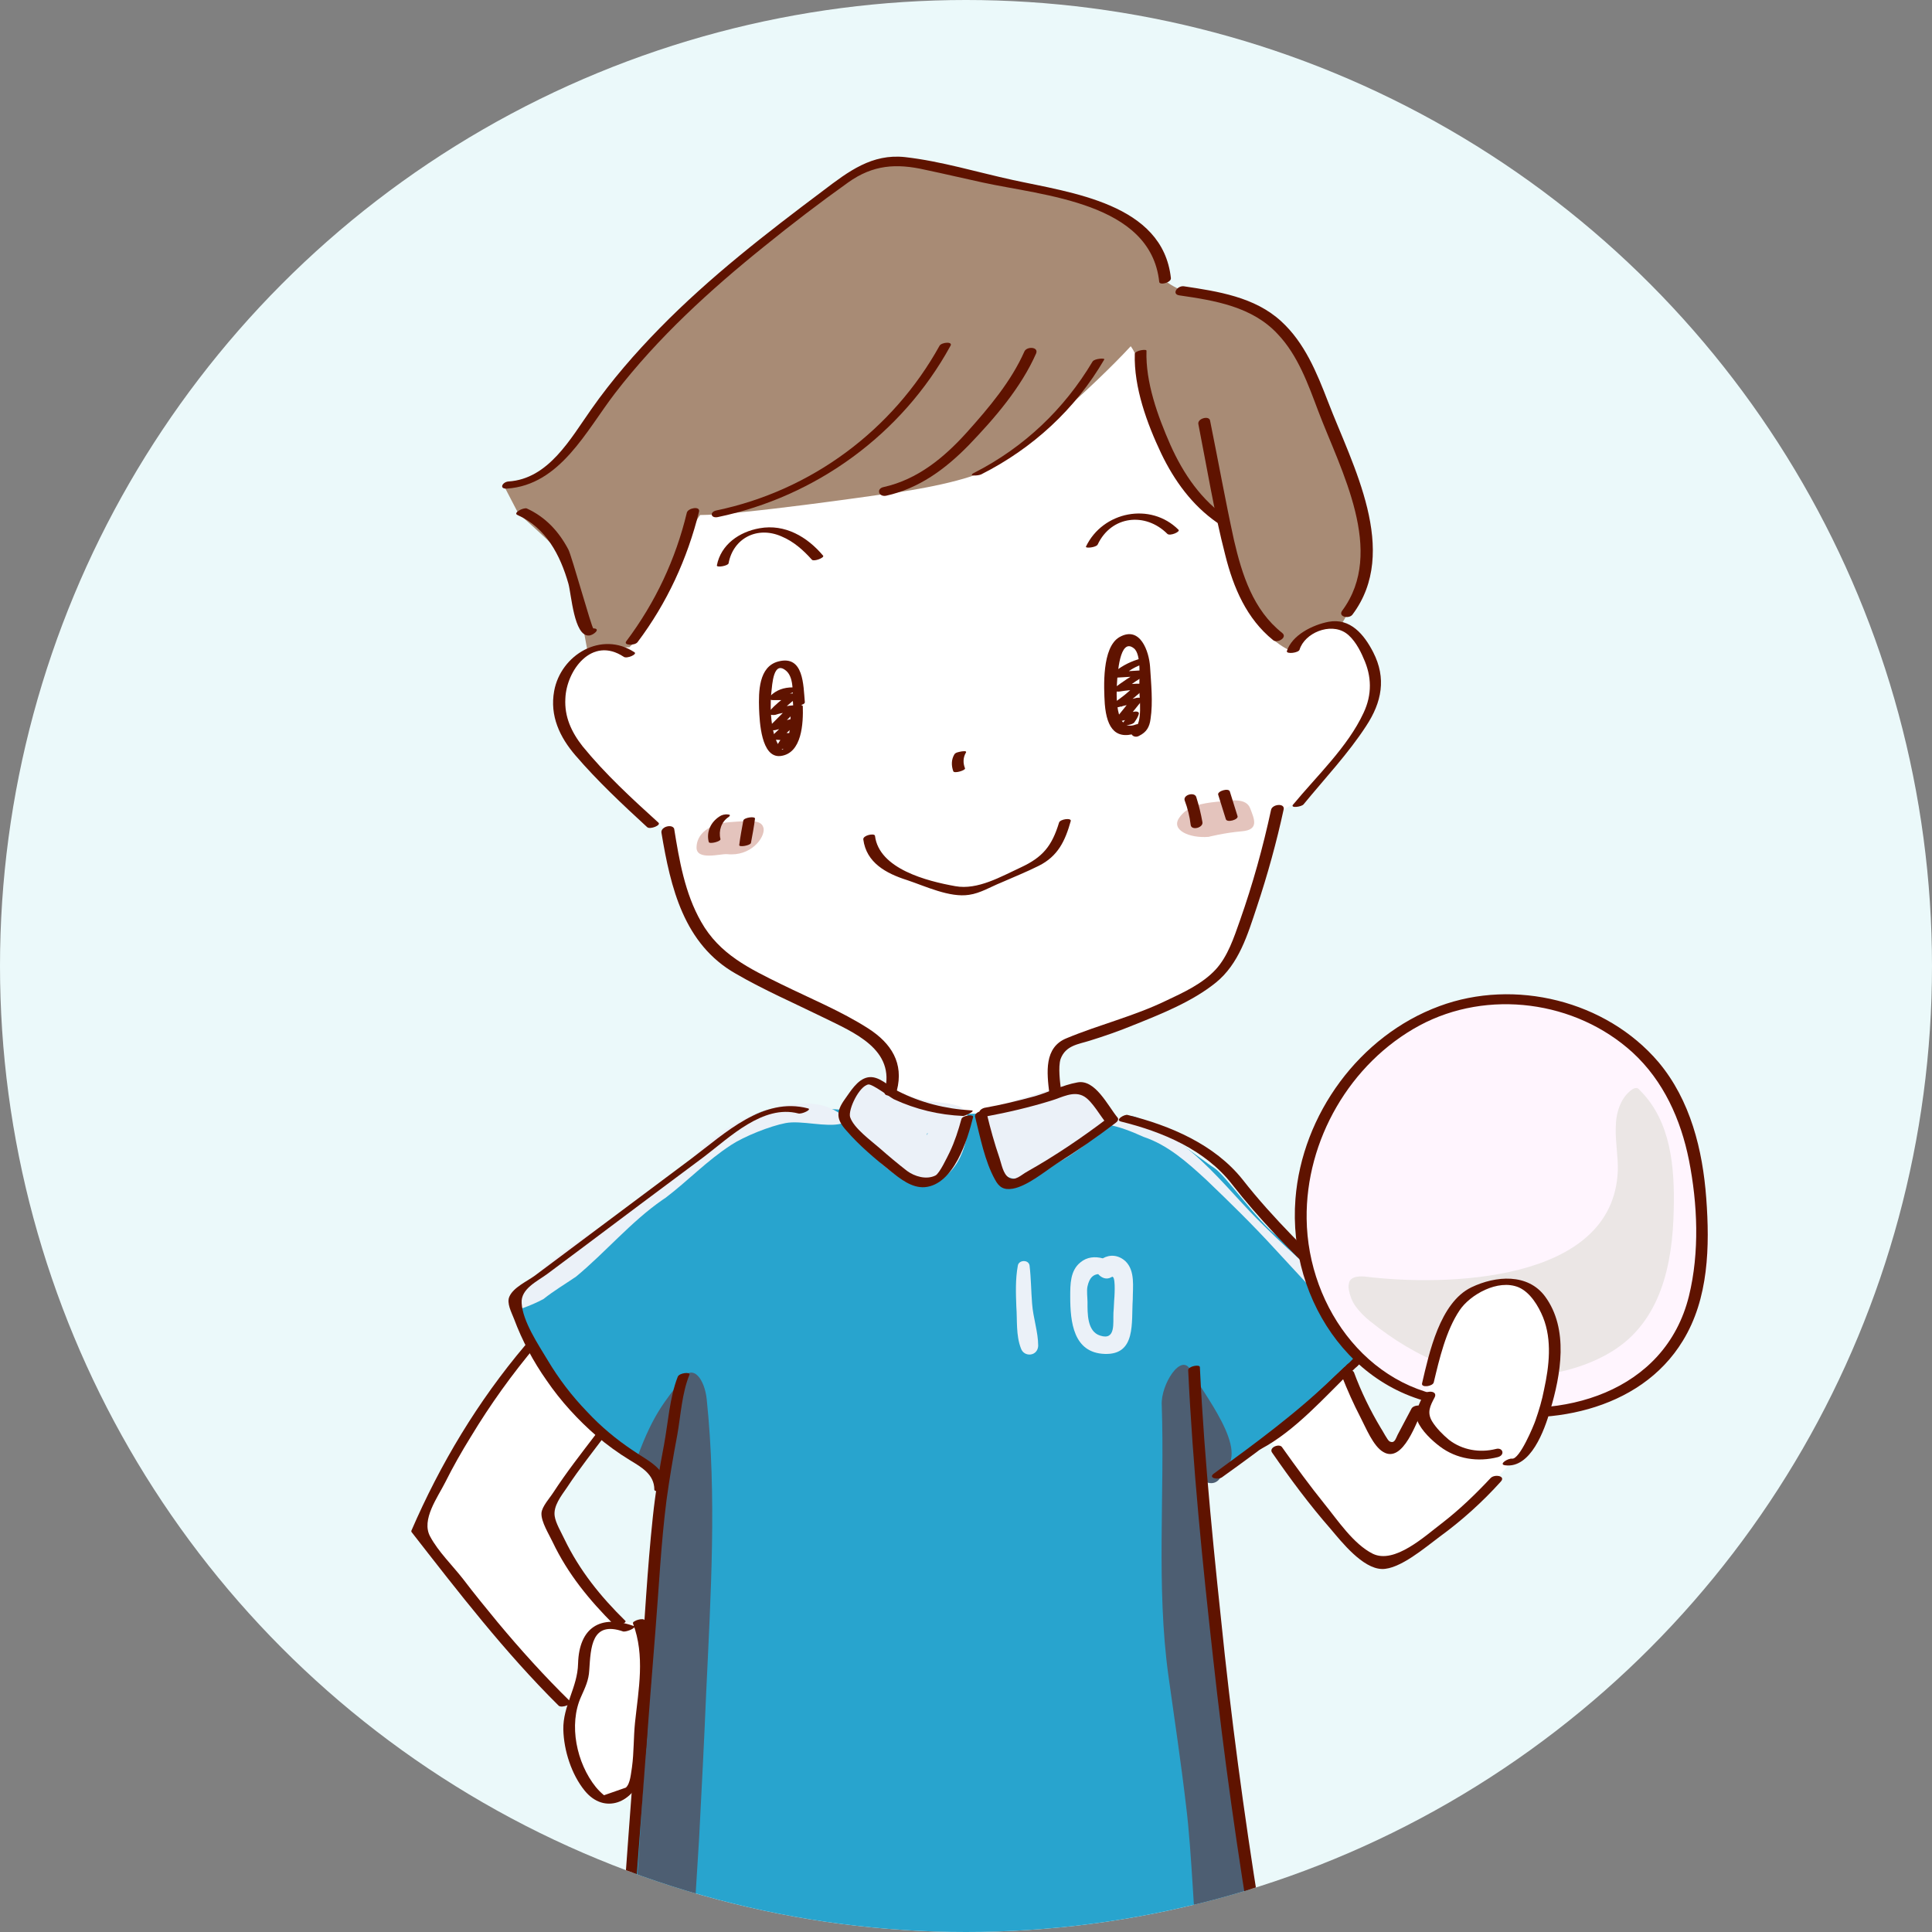 <?xml version="1.0" encoding="utf-8"?>
<!-- Generator: Adobe Illustrator 23.0.2, SVG Export Plug-In . SVG Version: 6.00 Build 0)  -->
<svg version="1.1" id="イラスト" xmlns="http://www.w3.org/2000/svg" xmlns:xlink="http://www.w3.org/1999/xlink" x="0px"
	 y="0px" viewBox="0 0 380 380" style="enable-background:new 0 0 380 380;" xml:space="preserve">
<rect x="0" y="0" width="380" height="380" fill="#808080" stroke="none"/>
<style type="text/css">
	.st0{fill:#EBF9FA;}
	.st1{clip-path:url(#SVGID_3_);}
	.st2{fill:#FFFFFF;}
	.st3{fill:#A88B75;}
	.st4{fill:#E4C4BD;}
	.st5{fill:#28A4CE;}
	.st6{fill:#4D5E72;}
	.st7{fill:#EBF1F8;}
	.st8{fill:#A09896;}
	.st9{fill:#F2E539;}
	.st10{fill:#5F1300;}
	.st11{fill:#FFF5FE;}
	.st12{fill:#EBE6E5;}
</style>
<g>
	<circle id="SVGID_1_" class="st0" cx="190" cy="190" r="190"/>
</g>
<g>
	<defs>
		<circle id="SVGID_2_" cx="190" cy="190" r="190"/>
	</defs>
	<clipPath id="SVGID_3_">
		<use xlink:href="#SVGID_2_"  style="overflow:visible;"/>
	</clipPath>
	<g class="st1">
		<path class="st2" d="M239.2,66.9l15.1,31.7l1,27.9c0,0,3.8-2.9,5.1-3.2c1.3-0.3,3.6-0.4,3.6-0.4l5.4,5.2c0,0,1.9,7.4,1.9,8.3
			s-3.5,7-3.5,7l-9.9,12.5l-6.1,3.8c0,0-2.9,9.3-3.2,10.2c-0.3,1-5.8,17-6.4,17.9c-0.6,1-6.7,7.4-6.7,7.4l-22.7,8.3l-5.1,3.5l-0.6,7
			L204,221c0,0-11.5,4.8-13.5,4.5s-15.4-10.8-15.4-10.8l-0.3-8.8c0,0-10.6-5.4-11.5-5.4c-1,0-17.9-9.9-17.9-9.9l-8.3-9
			c0,0-5.4-15.7-5.4-17c0-1.3-16.7-16-16.7-16s-4.8-9.6-5.1-10.9c-0.3-1.3,2.6-6.7,2.6-7.7s6.1-3.2,6.1-3.2s2.2-12.8,2.9-15.4
			c0.6-2.6,8-14.4,15.1-20.2c6.9-5.6,60.8-22.2,73.7-31.6c0.4-0.3,0.7-0.5,1-0.8L239.2,66.9z"/>
		<path class="st2" d="M107.3,261.4c-5.6,6.6-18.6,25-19.5,27.3c-0.9,2.3-5.6,12-5.4,12.7c0.2,0.7,3.1,4.2,3.3,4.7
			c0.2,0.5,22.6,26.8,23.1,27.1s3.8,3,3.8,3s0.2,5.7,0.3,6.8s1.2,6.6,2.1,7.8c0.9,1.2,2.1,3.1,3.6,3.6c1.6,0.5,4.7-0.5,4.7-0.5
			l3.3-4l0.9-26.6l-1.7-3.8l-3.8-0.7l-3-2.6c0,0-10.3-14.4-10.6-15.5c-0.3-1-1-5.4-1-5.4l8.9-10.9l3.5-4.5l-3.8-8.3L107.3,261.4z"/>
		<path class="st2" d="M138.1,481.1c-0.2,1.8,5.8,42,5.8,42s6.8,42.9,7.8,43.8s6.8,1.6,6.8,1.6l11.1-6.4v-6.8l-5-63.3l-1-6.6
			l-1.8-9.4l-15.9-1.4L138.1,481.1z"/>
		<path class="st2" d="M217.7,468.7c-1,1.6-11.3,15.5-11.3,15.5S195.4,506,195.2,507s-2.4,8.8-2.4,8.8s-3.2,0.6-3.2,1.6
			s-0.4,8.2-0.4,8.2s4,6.8,5.4,7.2c1.4,0.4,11.3,3.2,11.3,3.2s5.8-9,6-9.6c0.2-0.6,7.6-18.9,7.6-19.5c0-0.6,1.8-7.6,1.8-7.6
			l13.1-15.5l12.3-15.7c0,0,3.6-4.8,3.6-5.4s-2.6-5.6-2.6-5.6s-5.8-3.2-7.2-3.2s-17.9,7.6-17.9,7.6L217.7,468.7z"/>
		<path class="st3" d="M222.4,68.1c-6.8,7.4-24,23.2-31.4,25.6c-7.4,2.4-17.9,3.6-17.9,3.6s-27.6,4-35.4,4
			c-4.2,5.8-8.9,21.5-13.9,26l-6.4,0.2l-1.8,0.8c0,0-3-17.3-5.4-19.7c-2.4-2.4-8.3-7.7-8.3-7.7l-2.6-5c0,0,6.4-1.4,9.5-4.4
			c3.2-3,16.3-22.1,23.2-28.6c7-6.6,32-27.8,39.5-30.4c7.6-2.6,21.1,2.6,26.2,3.8c5.2,1.2,14.5,2,19.7,4.8s11.1,8.1,11.5,13.9
			c1.6,1.4,4.2,2.4,4.2,2.4s11.9,0.6,18.1,7.2c6.2,6.6,10.5,17.9,12.5,24.6c2,6.8,5.4,17.7,4.8,22.5s-4.8,11.3-4.8,11.3
			s-3-1-5.2,0.4s-4.6,4.6-4.6,4.6s-5-1.8-7.9-8.3c-3-6.6-5.8-18.5-5.8-18.5s-6.4-2.4-9.1-8.5s-6.8-16.5-7-19.3
			C224.2,70.4,222.4,68.1,222.4,68.1z"/>
		<path class="st4" d="M143,168c-1.3-0.1-6,1.3-6-1.3c0-2.6,2.4-4.7,6.6-5c4.2-0.3,6.3-0.5,6.6,1.3C150.4,164.8,147.7,168.5,143,168
			z"/>
		<path class="st4" d="M237.7,164.6c-3.7,0.3-7.4-1.3-5.8-3.7s4.5-2.9,7.4-3.2c2.9-0.3,5.8-0.8,6.6,1.3c0.8,2.1,1.8,4.2-1.6,4.5
			C240.8,163.8,237.7,164.6,237.7,164.6z"/>
		<path class="st5" d="M270,260.9c-1.5-2.7-15-15.1-18.8-17.8c-3.7-2.7-10.1-11.9-12.4-13.4c-2.3-1.4-14.7-11.5-17.3-10.1
			c-0.7,0.4-1.4,0.8-2.2,1.2c-0.5-0.8-1-1.4-1-1.5c-0.1-0.2-3.5-3.3-3.5-3.3l-2.8-2.3l-7.1,2.5l-11.4,2.8l-3.5,0.1
			c0,0-10.2-2.3-10.5-2.3c-0.3,0-7.8-4.3-7.8-4.3s-3,1.4-3.3,1.6c-0.2,0.2-2.5,4.2-2.5,4.2s-2.6-0.2-4.9-0.3c-1-0.5-2-0.8-3.1-0.6
			c-3.7,0.6-8.4-0.2-13.8,4.7c-5.4,4.9-18.7,14.4-21.6,16.9c-2.9,2.5-13.8,10.7-16.3,11.9c-2.5,1.2-5.4,4.1-5.4,4.1
			c1.9,7.3,7.7,18.5,11.9,22.3c4.2,3.9,17.7,13.1,17.7,13.1s0,0,0.1,0c-0.7,8.1-1.8,20.4-1.8,21.4c0,1.3-3.9,53.3-5.2,70.3
			c-0.3,0.7-0.5,1.4-0.5,2.2l-0.2,0c0,0-0.2,5.7,0,6.1c0.1,0.3,2.6,1.3,4.1,1.7c-0.2,9.6,0.1,44.2,0.5,50.9
			c0.5,7.1,2.7,33.7,3.9,35.7c1.2,2,2.5,1.7,4.4,2c2,0.2,15,0.7,20.4,0.7c5.4,0,15.8-1.2,17.7-3c2-1.7,2.5-2.2,2.5-4.4
			c0-2.2,2.2-20.7,3-24.6c0.7-3.6,6.8-33.5,7.9-41.5c4.2,0.9,4.9,5.4,6.6,9c1.2,11.7,2.9,28.1,3.7,31.5c1.2,5.4,3.7,20.9,4.9,21.9
			c1.2,1,1.2,1.5,2.2,1.5s7.6,0.5,12.3-0.5c4.7-1,23.6-3.7,26.8-4.7c3.2-1,14.3-2,14.3-2s-0.7-14-2-21.4c-1.2-7.4-7.4-42.8-8.6-46.5
			c-1.2-3.7-3-11-3-11c1.4-0.4,3.3-0.7,3.3-0.7l-0.5-3.1l-0.4-3.2c0,0-0.6,0.1-1.5,0.4c0-0.1-0.1-0.1-0.1-0.2l1.6-0.2
			c0,0-2.4-14.8-2.7-17.3c-0.3-2.2-6.2-53.2-7.7-70.6c1.6-0.2,2.9-0.6,4-1.6c4.2-3.9,23.9-17.3,26.2-21.2
			C269.2,264.4,271.5,263.6,270,260.9z"/>
		<path class="st6" d="M240.6,329.7c-1.4-12.6-2.7-22.3-3.9-35.1c0.3,0.2,0-3.3,0.3-3.2c1.8,0.9,3.2-0.2,3.5-2.1
			c5.7-3.7-4.2-15.6-6.3-19.8c-1.9-3.6-5.9,2.9-5.7,6.8c0.6,17.6-1.1,35.7,1.3,53.2c1.2,8.6,2.5,17.2,3.5,25.8
			c1.1,8.8,1.6,23.2,2.4,32c4.7-0.9,9-1.4,12.2-3.5C245.1,366.7,242.5,347.3,240.6,329.7z"/>
		<path class="st6" d="M139,275.2c-0.4-3.8-2.6-7.1-4.9-4c-3.2,4.4-5.5,6.6-8.7,15.3c2,1.4,4.2,4.2,4.3,5.1
			c-1.1,13.2-1.4,26.4-2.1,39.6c-0.5,9.3-1,18.7-1.6,28c-0.3,4.8-0.6,9.6-1,14.4c-0.3,4.5-3.6,12.4-1.9,16.7c2.9,1.7,9.2,2.7,13.7,2
			c0.5-5.1-0.5-11.7-0.2-16.2c0.3-4.8,0.6-9.6,0.9-14.4c0.5-9.6,1-19.2,1.4-28.8C139.8,313.7,141,294.3,139,275.2z"/>
		<g>
			<path class="st7" d="M167,220c2.3,5.1,8,12.4,14.2,12.7c6.6,0.4,9.4-7.3,9.2-12.5c0-1.3-0.8-2.3-2-2.7c-2.4-0.8-5.1-0.6-7.5-1.3
				c-2.9-0.8-5.3-2-7.7-3.7c-1.2-0.8-3.3-0.5-4.2,0.5c-1.7,2-2.2,3.7-1.9,5.3C166.8,218.8,166.7,219.4,167,220z M182.2,223.3
				c0.1-0.1,0.1-0.3,0.2-0.4c0,0,0.1,0,0.1,0C182.4,223.1,182.3,223.2,182.2,223.3z"/>
			<path class="st7" d="M237.2,232c4.6,4.4,9.2,8.9,13.5,13.6c4.3,4.6,8.5,9.4,13.1,13.7c1.8,1.7,3.8,3.4,5.5,5.3
				c0.1-0.2,0.1-0.3,0.2-0.5c2.4-5.3-2.5-7.2-6-9.9c-5.8-4.4-11.2-9.4-16.4-14.6c-7.6-7.7-16.6-20.4-28.9-19.5c0-2.6-2.2-5.2-4.6-6
				c-3.5-1.2-8.5,0.7-11.8,1.7c-2,0.6-4.6,1.2-6,2.6c-1.1-0.1-2.2,0.5-2,1.9c0.4,3.3,0.9,8.7,3.8,10.8c3,2.3,8-1.2,10.8-2.6
				c2.3-1.2,7.4-4.9,9.5-7.3c2.2,0.4,4.6,1.3,7,2.4C229.7,225.2,233.5,228.6,237.2,232z"/>
			<path class="st7" d="M164,218.3c-4.8-2.6-12.1-0.7-16.9,1.4c-6.1,2.6-10.2,7.4-15,11.7c-9.4,8.4-23,13.3-30.4,23.7
				c-0.6,0.8-0.1,1.9,0.7,2.4c0.1-0.1,0.3-0.2,0.4-0.2c1.4-0.5,2.8-1.1,4.1-1.8c0,0,0,0,0,0c2-1.6,4.2-2.9,6.4-4.4
				c5.8-4.8,10.8-10.8,17-15.1c0.2-0.1,0.4-0.3,0.6-0.4c4.6-3.5,8-7.2,12.9-10.4c2.6-1.7,7.6-3.7,10.7-4.3c3.1-0.6,8,0.9,11,0.1
				C167.1,220.4,165.7,219.2,164,218.3z"/>
			<path class="st7" d="M244.2,375.5c-10.1,0.9-20,2.9-30.1,3.8c-10.1,0.9-20.2,1.4-30.4,1.7c-9.9,0.2-19.8,0.1-29.7,0.2
				c-5.2,0-10.4,0.1-15.6,0.1c-4.8,0-9.7-0.4-14.4,0.3c-1.3,0.2-1.3,2.4,0,2.6c4.7,0.9,9.7,0.8,14.4,1c5.2,0.2,10.4,0.5,15.6,0.7
				c10.2,0.4,20.3,0.2,30.5,0c10.1-0.2,20.3-0.7,30.4-1.6c9.9-0.9,20.4-1.5,30-4.1C247.3,379.5,246.9,375.3,244.2,375.5z"/>
		</g>
		<g>
			<path class="st7" d="M257.7,455c-4.9,0.9-9.7,2.7-14.8,3.4c-0.3,0-0.6,0.1-1,0.1c-4.6,1.6-9.2,2.9-14,3.6
				c-5,0.7-10.1,0.5-15.2,0.5c-3.7,0.6-7.3,1.1-11,1.2c-0.2,1.1,0.6,2.5,1.9,2.6c8.5,0.9,17.7-0.8,26.1-2.1
				c8.8-1.4,17.9-3.2,26.4-6.1C257.7,457.7,258.1,456.2,257.7,455z"/>
		</g>
		<g>
			<path class="st7" d="M167.8,472.9c-3.9,0.9-8.2,0.7-12.3,0.7c-4.4,0-8.6-0.2-12.8-1c-4.2-0.8-8.3-1.9-12.5-2.3
				c-0.7,0.6-0.7,2,0.5,2.3c7.3,1.9,15.4,2.6,23,3c7.5,0.4,15.2,0.2,22.3-2.9c1.4-0.6,1.5-2,1-3.1
				C173.8,470.7,170.9,472.2,167.8,472.9z"/>
		</g>
		<path class="st7" d="M203,256.4c-0.2-2.5-0.2-5-0.5-7.5c-0.2-1.2-2.1-1.1-2.3,0c-0.5,2.7-0.4,5.4-0.3,8.1c0.2,2.7-0.1,5.6,0.9,8.2
			c0.6,1.8,3.3,1.6,3.4-0.5C204.2,262,203.2,259.2,203,256.4z"/>
		<path class="st7" d="M221.4,248.1c-1.4-1.3-3.1-1.4-4.5-0.6c-1.5-0.4-3.1-0.3-4.4,0.8c-2,1.6-2,4.3-2,6.7c0,5,0.6,11.1,6.8,11.3
			c6.2,0.2,5.2-6.2,5.5-10.7C222.8,253.1,223.3,250,221.4,248.1z M219.2,255c-0.1,1.1-0.1,2.1-0.2,3.2c-0.1,2,0.5,5.5-2.6,4.5
			c-2.6-0.8-2.5-4.4-2.5-6.6c0-0.9-0.2-2.2,0-3.1c0.4-1.8,1.2-2.3,2.1-2.4c0.6,0.7,1.6,1.2,2.6,0.6
			C219.5,250.5,219.2,254.8,219.2,255z"/>
		<path class="st8" d="M139.4,497l10.7-0.7l14.4-1.8l3.2,47.9l2.8,17.4l-9,6.5l-7.7,0.9L152,562c0,0-10.5-47.9-10.4-49
			C141.8,511.9,139.4,497,139.4,497z M191.2,524.2l6.3,6.3l3.2,0.5l1.7-4.2c0,0,4-9.1,4.2-10s11.6-11.9,11.6-11.9s3.3-3.2,3.3-3.7
			c0-0.5,8.8-13.2,8.8-13.2l-5.8-0.9l-9.3-6.1l-3.3-4.6c0,0-9,13-9.3,13.7s-9.8,23.9-9.8,23.9s-3.2,2.6-4,4L191.2,524.2z"/>
		<path class="st9" d="M147,566.4c1,0,4.8,0.5,4.8,0.5s4.8-7,6.8-8.3c2.1-1.3,7.2-2.3,10.3-1.6c3.1,0.8,7.7,4.7,8.5,6.8
			s4.1,12.5,4.8,13.8c0.6,1.3,2.9,5.7,3.5,7c0.6,1.3,2.3,0.5,0.8,4.2c-1.4,3.7-2.7,5.5-4.8,6c-2.1,0.5-12.4,3.4-17.4,2.3
			c-5-1-11.4,2.6-14.3-3.4c-2.9-6-4.8-7.6-4.8-12.3S147,566.4,147,566.4z"/>
		<path class="st9" d="M192,511.6c-2.7,0.8-5.4,2.6-6,4.1c-0.6,1.6-2.7,10.3-2.7,13.2c0,2.8,1.2,9.8,2.9,12.1
			c1.7,2.3,7.2,10.3,9.5,12.1s7.7,2.3,7.7,2.3l-2.3-11.4l-0.4-13.2c0,0-5.2-1.8-7-3.9c-1.9-2.1-4.6-8.3-4.6-8.3l2.3-2.8L192,511.6z"
			/>
		<path class="st10" d="M130.1,163.8c1.8,10.8,4.4,21.9,14.6,27.7c5.5,3.2,11.5,5.8,17.2,8.6c6.1,3,14.3,6.3,12.1,14.6
			c-0.3,1.2,2.1,0.9,2.4-0.2c1.4-5.4-1.1-9.3-5.6-12.2c-5.3-3.4-11.4-5.9-17.1-8.7c-6.3-3.1-12.2-5.9-15.8-12.3
			c-3.2-5.6-4.3-12.1-5.3-18.3C132.2,162,129.9,162.6,130.1,163.8L130.1,163.8z"/>
		<path class="st10" d="M250,159.3c-1.6,7.4-3.6,14.6-6.1,21.7c-1.2,3.4-2.4,7.1-4.8,9.7c-2.6,2.8-6.3,4.5-9.7,6.1
			c-6.4,3.1-13.1,4.7-19.6,7.4c-4.5,1.8-3.9,6.8-3.4,10.9c0.1,1.1,2.5,0.6,2.3-0.6c-0.2-1.6-0.6-4.6-0.1-6.2c1-2.7,3.5-2.9,5.7-3.6
			c2.9-0.9,5.8-1.9,8.7-3.1c5.5-2.2,11.5-4.6,16.1-8.3c4.6-3.7,6.3-9.5,8.1-14.9c2.1-6.3,3.9-12.8,5.3-19.3
			C252.6,157.9,250.2,158.2,250,159.3L250,159.3z"/>
		<path class="st10" d="M223.4,142.5c-4.3,1.7-3.8-6.4-3.7-8.2c0.1-1.5,0.5-9,3.3-6.8c1.6,1.2,1,6.3,1.1,8.2c0,1.6,0.7,6.6-1,7.6
			c-1.4,0.8-0.1,2.1,1,1.4c1.4-0.7,2-1.7,2.2-3.3c0.5-3.3,0.1-7-0.1-10.3c-0.2-2.9-1.9-8.1-6-5.8c-3.5,2-3.1,9.9-2.9,13.2
			c0.4,4.8,2.2,7.4,7,5.4C225.9,143.4,224.6,142.1,223.4,142.5L223.4,142.5z"/>
		<path class="st10" d="M155.5,139.4c0,2.1,0.1,7.7-2.4,8.6c0.5,0,1-0.1,1.5-0.1c-3.1-1.3-3.2-8.8-2.9-11.6c0.2-1.7,0.4-6.6,3-4.3
			c1.6,1.5,1.1,4.8,1.3,6.7c0,0.4,2.4,0,2.3-0.6c-0.3-3.3-0.2-9.3-5.2-8c-3.9,1-3.9,6-3.8,9.3c0.1,2.5,0.4,9.7,4.2,9.3
			c4.3-0.5,4.5-6.6,4.4-9.8C157.8,138.4,155.5,138.7,155.5,139.4L155.5,139.4z"/>
		<path class="st10" d="M155.9,135.2c-1.7,0-3.2,0.5-4.4,1.7c-0.5,0.5-0.1,0.8,0.5,0.8c1.1,0,2.2,0,3.3,0c-0.1-0.3-0.2-0.7-0.3-1
			c-1.3,0.9-2.5,1.9-3.6,3.1c-0.7,0.8,0.5,0.9,1.1,0.8c0.9-0.3,1.9-0.5,2.9-0.5c-0.2-0.3-0.3-0.6-0.5-0.8c-1.2,1.2-2.3,2.3-3.5,3.5
			c-0.8,0.8,0.6,0.9,1.1,0.8c1.1-0.3,2.3-0.5,3.4-0.8c-0.4-0.3-0.7-0.5-1.1-0.8c-1,0.9-2,1.8-2.9,2.7c-0.5,0.5-0.1,0.8,0.5,0.8
			c0.7,0,1.4,0.1,2.1,0.1c-0.2-0.2-0.4-0.4-0.6-0.7c-0.4,0.6-0.8,1.3-1.2,1.9c-0.6,0.9,1.8,0.7,2.2,0c0.4-0.6,0.8-1.3,1.2-1.9
			c0.3-0.5-0.3-0.6-0.6-0.7c-0.7,0-1.4-0.1-2.1-0.1c0.2,0.3,0.3,0.6,0.5,0.8c1-0.9,2-1.8,2.9-2.7c0.8-0.8-0.6-0.9-1.1-0.8
			c-1.1,0.3-2.3,0.5-3.4,0.8c0.4,0.3,0.7,0.5,1.1,0.8c1.2-1.2,2.3-2.3,3.5-3.5c0.5-0.4,0.1-0.9-0.5-0.8c-1.4,0.1-2.7,0.3-4.1,0.7
			c0.4,0.3,0.7,0.5,1.1,0.8c1-1,2-2,3.2-2.8c0.6-0.4,0.5-1-0.3-1c-1.1,0-2.2,0-3.3,0c0.2,0.3,0.3,0.6,0.5,0.8
			c0.5-0.3,1.1-0.5,1.6-0.8C155.9,136.5,157.5,135.2,155.9,135.2L155.9,135.2z"/>
		<path class="st10" d="M223.8,129.7c-1.9,0.6-3.5,1.5-5,2.8c-0.5,0.4-0.1,0.8,0.5,0.8c1.7-0.1,3.3-0.2,5-0.3
			c-0.1-0.3-0.2-0.6-0.2-0.9c-1.7,0.9-3.3,2-4.9,3.2c-0.9,0.7,0.6,0.8,1.1,0.7c1.2-0.2,2.3-0.3,3.4-0.3c-0.2-0.3-0.3-0.5-0.5-0.8
			c-1.3,1.3-2.7,2.4-4.2,3.4c-1.1,0.7,0.1,1,0.9,0.8c1.2-0.3,2.5-0.6,3.7-0.9c-0.4-0.2-0.8-0.4-1.2-0.5c-1,1.2-1.9,2.4-2.9,3.6
			c-0.6,0.8,1.5,0.5,1.8,0.3c0.4-0.2,0.9-0.3,1.3-0.5c-0.3-0.1-0.7-0.3-1-0.4c-0.1,0.5-0.3,1-0.7,1.4c-0.6,0.8,1.7,0.6,2.2,0
			c0.4-0.6,0.7-1,0.9-1.7c0.1-0.5-0.7-0.5-1-0.4c-1.2,0.1-2.1,0.4-3.1,1.1c0.6,0.1,1.2,0.2,1.8,0.3c1-1.2,1.9-2.4,2.9-3.6
			c0.5-0.7-1-0.6-1.2-0.5c-1.2,0.3-2.5,0.6-3.7,0.9c0.3,0.3,0.6,0.6,0.9,0.8c1.7-1.1,3.2-2.3,4.6-3.7c0.5-0.5,0.1-0.7-0.5-0.8
			c-1.6-0.1-3.1,0.1-4.6,0.4c0.4,0.2,0.7,0.5,1.1,0.7c1.4-1.1,2.8-2.1,4.4-2.9c0.7-0.3,0.5-1-0.2-0.9c-1.7,0.1-3.3,0.2-5,0.3
			c0.2,0.3,0.3,0.5,0.5,0.8c1-0.9,2.1-1.6,3.4-2.1C225.5,130.3,225.2,129.3,223.8,129.7L223.8,129.7z"/>
		<path class="st10" d="M187.7,148.4c-0.6,1-0.6,2.2-0.2,3.3c0.2,0.5,2.5-0.2,2.3-0.6c-0.4-1-0.4-2.1,0.2-3.1
			c0.2-0.4-0.8-0.2-0.9-0.2C188.6,147.9,187.9,148,187.7,148.4L187.7,148.4z"/>
		<path class="st10" d="M169.8,165.1c0.6,4.6,4.5,6.7,8.6,8c3.6,1.2,8.4,3.5,12.2,2.9c2.2-0.3,4.3-1.6,6.3-2.4
			c2.5-1.1,5-2.1,7.4-3.3c3.8-1.9,5.2-4.9,6.3-8.8c0.2-0.7-2.1-0.4-2.3,0.3c-1.4,4.6-3.2,6.8-7.5,8.8c-3.9,1.8-8.5,4.5-12.9,3.7
			c-5.6-1-15-3.4-15.8-9.9C172,163.8,169.7,164.3,169.8,165.1L169.8,165.1z"/>
		<path class="st10" d="M215.9,107.1c2.7-5.7,9.4-6.4,13.7-2.1c0.5,0.5,2.6-0.4,2.2-0.8c-5.5-5.5-14.9-3.6-18.2,3.3
			C213.4,107.9,215.6,107.7,215.9,107.1L215.9,107.1z"/>
		<path class="st10" d="M161.9,109.3c-3.1-3.7-7.5-6.3-12.5-5.4c-4,0.7-7.6,3.2-8.4,7.3c-0.1,0.5,2.2,0.1,2.3-0.4
			c0.9-4.9,5.6-7.4,10.4-5.3c2.4,1,4.3,2.7,6,4.6C160.1,110.5,162.2,109.7,161.9,109.3L161.9,109.3z"/>
		<path class="st10" d="M201.5,69.1c-2.6,5.9-7,11.1-11.3,15.9c-4.5,5-9.7,9.3-16.4,10.8c-1.5,0.3-1,2,0.5,1.7
			c6.4-1.4,11.6-5.2,16.2-9.9c5.1-5.3,10.3-11.3,13.3-18.1C204.3,68.2,202,68.1,201.5,69.1L201.5,69.1z"/>
		<path class="st10" d="M214.9,71.1c-5.6,9.4-13.5,16.9-23.3,21.9c-1.4,0.7,0.8,0.6,1.4,0.3c10.1-5.1,18.5-12.8,24.2-22.6
			C217.4,70.4,215.3,70.5,214.9,71.1L214.9,71.1z"/>
		<path class="st10" d="M223.2,69.6c-0.2,6.6,2.4,13.7,5.2,19.6c2.6,5.4,6.1,10.2,11,13.6c0.6,0.4,2.6-0.5,2.2-0.8
			c-5.3-3.6-8.8-8.7-11.4-14.5c-2.5-5.7-4.9-12.3-4.7-18.5C225.6,68.6,223.3,68.9,223.2,69.6L223.2,69.6z"/>
		<path class="st10" d="M235.7,83.4c1.7,8.6,3.1,17.3,5.3,25.8c1.6,6.4,4.2,12.5,9.4,16.7c0.8,0.7,2.9-0.5,1.8-1.4
			c-5.7-4.5-7.9-11.4-9.5-18.3c-1.7-7.8-3.1-15.6-4.7-23.5C237.8,81.7,235.5,82.3,235.7,83.4L235.7,83.4z"/>
		<path class="st10" d="M184.8,68c-9.2,16.6-25.2,28.5-43.9,32.4c-1.4,0.3-1.1,1.6,0.3,1.3c19.3-4,36.2-16.3,45.7-33.6
			C187.6,67.1,185.2,67.3,184.8,68L184.8,68z"/>
		<path class="st10" d="M135.1,100.8c-2.2,9.2-6.2,17.7-11.9,25.3c-0.7,0.9,1.7,0.9,2.2,0.2c5.8-7.7,9.8-16.4,12.1-25.7
			C137.7,99.5,135.4,99.9,135.1,100.8L135.1,100.8z"/>
		<path class="st10" d="M255.6,127.8c1-3.3,6-5.4,9.1-3.3c1.6,1.1,2.8,3.3,3.5,5c1.6,3.5,1.7,7.1,0,10.7
			c-3.1,6.7-9.2,12.4-13.9,18.1c-0.5,0.7,1.7,0.4,2.1-0.1c4.1-5,8.8-10,12.3-15.4c3.1-4.7,4-9.4,1.4-14.5c-1.8-3.5-4.5-6.8-8.8-6
			c-3.1,0.6-7.2,2.6-8.2,5.8C253.1,128.7,255.4,128.4,255.6,127.8L255.6,127.8z"/>
		<path class="st10" d="M124.8,128.3c-6.5-4.3-14.5,0.5-15.8,7.6c-0.9,4.9,1.1,9.1,4.2,12.7c4.3,5,9.2,9.6,14.1,14.1
			c0.6,0.5,2.8-0.4,2.2-0.9c-5.2-4.7-10.5-9.6-14.9-15c-2.2-2.8-3.6-5.8-3.4-9.4c0.2-5.5,5.2-12.4,11.5-8.2
			C123.3,129.6,125.4,128.7,124.8,128.3L124.8,128.3z"/>
		<path class="st10" d="M232,58.1c6.9,1,14.3,2.2,19.3,7.6c4,4.2,6,9.9,8,15.2c4.4,11.6,13.3,27.6,4.7,39.2c-0.9,1.2,1.3,1.7,2,0.8
			c9.4-12.5,0-29.4-4.8-41.9c-2.2-5.7-4.6-11.6-9.2-15.8c-5.2-4.8-12.5-5.9-19.2-6.9C231.5,56.2,230.4,57.9,232,58.1L232,58.1z"/>
		<path class="st10" d="M230.3,54.7c-1.6-14.7-19.7-16.8-31.1-19.3c-6.9-1.5-14.1-3.7-21.2-4.5c-6.5-0.7-11.1,2.8-16.1,6.6
			c-11.2,8.4-22.3,17-32.1,27c-4.9,5-9.5,10.3-13.5,16c-4.1,5.8-8.4,13.7-16.3,14.2c-1.2,0.1-1.9,1.5-0.3,1.4
			c10.5-0.7,15.6-11.4,21.3-18.8c8.4-10.9,18.7-20.3,29.4-28.9c5.3-4.3,10.8-8.5,16.4-12.5c4.9-3.5,9.5-3.8,15.2-2.5
			c3.8,0.8,7.6,1.7,11.3,2.5c11.9,2.6,33,3.9,34.7,19.5C228,56.2,230.4,55.6,230.3,54.7L230.3,54.7z"/>
		<path class="st10" d="M101.8,101.3c5.6,2.5,8.4,7.9,10,13.5c0.6,2.2,1.1,10.3,4,10.2c0.9,0,2.5-1.4,0.9-1.4
			c-0.3,0-4.2-14.1-4.9-15.5c-1.9-3.6-4.5-6.4-8.2-8.1C102.9,99.8,100.8,100.9,101.8,101.3L101.8,101.3z"/>
		<path class="st10" d="M220.5,220.6c8.1,2,16.5,5.5,21.8,12.3c5.3,6.8,11.1,12.7,17.3,18.7c2.8,2.7,6.5,5.5,8.6,8.8
			c2.3,3.8-3.3,8-5.7,10.3c-7.3,7.1-15.5,13.1-23.7,19.1c-1.3,0.9,0.7,1.3,1.5,0.8c8.8-6.3,17.5-12.8,25.1-20.4c1.8-1.8,5.6-5,6-7.7
			c0.5-3.3-4.8-7.1-6.9-9.1c-7-7-14-13.6-20.1-21.4c-5.5-6.9-14.2-10.6-22.6-12.7C221.2,219.1,219.2,220.3,220.5,220.6L220.5,220.6z
			"/>
		<path class="st10" d="M158.9,218c-8.8-2.3-16.3,4.9-22.8,9.8c-10.3,7.7-20.6,15.4-30.9,23.1c-1.5,1.1-4.2,2.3-5,4.1
			c-0.6,1.3,0.4,3.1,0.9,4.4c1.6,4.3,3.8,8.4,6.4,12.1c2.8,4.1,6.2,7.8,9.9,11c2,1.7,4.2,3.3,6.5,4.7c2.3,1.4,4.8,2.8,4.8,5.8
			c0,0.6,2.3,0.2,2.3-0.6c-0.1-3.7-3.8-5.2-6.5-7.1c-3.3-2.2-6.3-4.7-9-7.6c-3-3.1-5.6-6.5-7.8-10.2c-1.8-3-4.9-7.6-5.1-11.2
			c-0.2-2.8,3.1-4.3,5-5.7c2.1-1.6,4.2-3.1,6.3-4.7c4-3,8-6,12-9c4.2-3.1,8.4-6.3,12.6-9.4c5-3.8,11.6-10.3,18.5-8.5
			C157.7,219.2,159.8,218.2,158.9,218L158.9,218z"/>
		<path class="st10" d="M133.3,270.8c-1.6,4.1-1.9,9.1-2.7,13.4c-0.9,4.7-1.7,9.4-2.2,14.2c-1.1,10.3-1.6,20.6-2.4,30.9
			c-1.6,20.7-3.1,41.4-4.6,62.1c0,0.3,0.2,0.4,0.4,0.4c9.8,2.3,20.4,1.5,30.4,1.5c10.8,0.1,21.6,0,32.4-0.3
			c20.7-0.7,41.4-2.6,61.7-7c1.4-0.3,1.1-1.4-0.3-1.1c-31.3,6.8-63.4,7.4-95.3,7.1c-7.9-0.1-16.1,0.4-24-0.8c-2.6-0.4-2.9-1-2.9-3.5
			c-0.1-2.1,0.3-4.3,0.5-6.4c0.3-4,0.6-8,0.9-11.9c1.2-16.2,2.4-32.4,3.7-48.5c0.7-8.6,1.1-17.3,2.2-25.9c0.6-4.3,1.3-8.5,2.1-12.7
			c0.7-3.9,0.9-8.2,2.4-11.9C135.9,269.8,133.6,270,133.3,270.8L133.3,270.8z"/>
		<path class="st10" d="M233.7,269.5c0.9,18.9,2.8,37.8,4.9,56.6c2.1,19.2,4.8,38.4,8,57.4c0.1,0.6,2.4,0.1,2.3-0.6
			c-3.2-19.1-5.9-38.2-8-57.4c-2-18.8-4-37.7-4.9-56.6C236,268.3,233.7,268.7,233.7,269.5L233.7,269.5z"/>
		<path class="st10" d="M103.3,264.6c-9.3,11-16.7,23.3-22.4,36.5c0,0.1,0,0.2,0.1,0.3c9.2,11.8,18.3,23.6,28.9,34.1
			c0.6,0.5,2.8-0.3,2.2-0.9c-5-4.9-9.7-10.1-14.2-15.5c-2.3-2.8-4.6-5.6-6.8-8.5c-2.1-2.7-4.9-5.4-6.5-8.4c-1.8-3.3,1.5-7.7,3-10.7
			c1.5-3,3.2-6,5-8.9c3.8-6.3,8.1-12.3,12.9-18C106,263.9,103.7,264,103.3,264.6L103.3,264.6z"/>
		<path class="st10" d="M117.2,282.1c-2.9,3.8-5.8,7.5-8.4,11.5c-0.7,1.1-2.2,2.7-2.3,4c-0.1,1.7,1.5,4.2,2.2,5.7
			c3,6.3,7.2,11.4,12.1,16.3c0.4,0.4,2.6-0.4,2.2-0.8c-4.9-4.8-9-9.9-12-16.1c-0.6-1.3-1.7-3.1-1.9-4.5c-0.3-2,1.3-4,2.4-5.6
			c2.5-3.8,5.3-7.3,8-10.9C119.7,281.5,117.6,281.5,117.2,282.1L117.2,282.1z"/>
		<path class="st10" d="M124.6,319.8c-6.5-2.3-10.7,0.3-10.9,7.4c-0.1,4.7-3,8.3-2.9,13c0.1,4.1,1.6,8.8,4.2,12
			c3.9,4.8,9.7,2.3,11.2-3.1c1.3-4.7,1-10.1,1.5-14.9c0.6-5.3,1-10.4-0.9-15.5c-0.2-0.6-2.5,0.1-2.3,0.6c2.4,6.4,1.1,12.9,0.4,19.5
			c-0.3,2.9-0.2,5.9-0.6,8.8c-0.2,1.1-0.3,3.2-1.2,4c-1.4,0.5-2.9,1-4.3,1.5c-0.6-0.5-1.1-1-1.6-1.6c-3.8-4.7-5.4-12.3-2.9-17.8
			c0.8-1.8,1.5-3.2,1.6-5.2c0.3-4.4,0.4-9.8,6.7-7.6C123.3,321,125.4,320.1,124.6,319.8L124.6,319.8z"/>
		<path class="st10" d="M125.8,391.8c-0.5,15.3-0.5,30.6,0.3,45.8c0.4,7.4,0.9,14.7,1.6,22.1c0.3,3.7,0.7,7.3,1.1,11
			c0.3,2.4,0,6.7,1.5,8.6c1.3,1.7,4.4,1.7,6.3,2c3.3,0.5,6.5,0.9,9.8,1c6.8,0.3,13.6-0.3,20.2-1.6c3.7-0.8,9.4-1,10.4-5.3
			c1.6-7,2-14.4,3.1-21.5c1.3-8.5,2.7-17,4.3-25.4c0.7-3.7,1.2-7.4,1.9-11.2c0.3-1.8,0.7-3.5,1.2-5.2c0.1-0.3,0.4-1.7,0.7-1.9
			c3-2.1,3.1,2.8,3.2,3.7c0,0.6,2.4,0.1,2.3-0.6c-0.2-3.2-2.2-7-6-4.9c-3.5,2-3.7,9.1-4.2,12.7c-2.2,14.4-5.1,28.7-7.1,43.2
			c-0.5,3.3-0.9,6.7-1.4,10c-0.4,2.7-1.1,3.4-3.9,4.4c-2.2,0.8-4.6,1.1-6.9,1.5c-7.6,1.3-15.4,1.5-23.1,0.5
			c-1.7-0.2-3.5-0.4-5.1-0.8c-2.8-0.7-3.7-1.5-4.1-4.3c-0.5-3.9-0.9-7.8-1.3-11.8c-0.8-7.3-1.3-14.7-1.8-22.1
			c-1-16.8-1.2-33.7-0.6-50.5C128.1,390.6,125.8,391,125.8,391.8L125.8,391.8z"/>
		<path class="st10" d="M192.1,415.5c1.8,18.4,4.8,36.7,8.8,54.8c0.2,1.1,2.6,0.5,2.3-0.6c-4-18.1-6.9-36.4-8.8-54.8
			C194.3,413.8,192,414.3,192.1,415.5L192.1,415.5z"/>
		<path class="st10" d="M137.5,486c1.5,26.2,8,51.6,13,77.2c0.1,0.6,2.5,0.1,2.3-0.6c-5.1-25.6-11.5-51-13-77.2
			C139.8,484.9,137.4,485.3,137.5,486L137.5,486z"/>
		<path class="st10" d="M152,570.9c1.7-5.2,5.1-10.9,10.7-12.6c5.5-1.7,10.9,1.7,13.6,6.3c2.6,4.4,3.2,9.6,5,14.3
			c1.8,4.7,7.1,9.8,2.6,14.7c-4,4.5-15.1,3.9-20.7,3.5c-5-0.4-11.8-1.3-14.6-6.1c-2.9-4.8-1.4-12.7-1.4-18.1c0-1.1-0.5-3.7,0-4.5
			c0.7-1.1,0.2-0.3,1.3-0.6c1-0.3,1.3,0,2.3-0.7c1.3-0.9-0.6-1.6-1.5-1c-0.3,0.2-2.2-0.6-2.9-0.3c-1.3,0.5-1.4,1.5-1.6,2.7
			c-0.4,3.4,0,7.1,0,10.4c0,2.8-0.2,5.6,0.1,8.4c1.4,11.4,16.5,11.9,25.3,11.4c4.7-0.2,11-0.4,14.7-3.7c2.9-2.6,3.9-6.9,2-10.4
			c-1.5-2.7-3-5.1-4-8.2c-1-3-1.7-6-2.7-9c-1.6-4.2-4.1-8-8.2-10c-10.2-5-19.3,3.9-22.3,13C149.4,571.9,151.7,571.9,152,570.9
			L152,570.9z"/>
		<path class="st10" d="M162.2,486c1.9,13.2,2.8,26.4,3.6,39.7c0.6,10.3,0.9,20.8,2.9,30.9c0.2,1,2.5,0.4,2.3-0.6
			c-2-10.2-2.3-20.6-2.9-30.9c-0.8-13.3-1.6-26.5-3.6-39.7C164.4,484.4,162.1,485,162.2,486L162.2,486z"/>
		<path class="st10" d="M201.9,470.9c-1.7,1.8,6.7,1.9,7.4,1.8c4.4-0.1,8.7-1,12.8-2.6c1.5-0.6,0.1-0.9-0.8-0.6
			c-2.8,1.1-5.7,1.9-8.7,2.1c-0.5,0-9-0.4-8.5-0.9C204.5,470.2,202.3,470.4,201.9,470.9L201.9,470.9z"/>
		<path class="st10" d="M244,388.2c6.1,24,10.3,48.5,12.6,73.2c0,0.4,2.4,0,2.3-0.6c-2.3-24.7-6.5-49.2-12.6-73.2
			C246.2,387.1,243.9,387.7,244,388.2L244,388.2z"/>
		<path class="st10" d="M213,473.4c-10.1,13-17.9,28.2-21.9,44.2c-0.1,0.6,2.2,0.2,2.3-0.4c3.9-15.9,11.6-31,21.7-43.9
			C215.6,472.6,213.4,472.9,213,473.4L213,473.4z"/>
		<path class="st10" d="M188.7,518.8c1,5.4,4.1,10.5,9.3,12.7c0.6,0.2,2.7-0.6,1.9-1c-5-2.1-7.9-7.2-8.9-12.3
			C190.9,517.6,188.6,518.1,188.7,518.8L188.7,518.8z"/>
		<path class="st10" d="M188.2,512.8c-5.7,8.6-8.9,22.5-1.7,31.1c1.9,2.3,4,4.5,6.2,6.6c2,2,4.5,4.8,7.1,6.1c1.9,1,4.1,0.7,5.4-1.1
			c0.1-0.1-1.9-0.1-2.3,0.4c-0.8,1-8.7-6.9-9.5-7.7c-3-3.1-6.7-6.4-8-10.7c-2.3-8.3,0.3-18.2,5-25.1
			C190.6,512.2,188.5,512.2,188.2,512.8L188.2,512.8z"/>
		<path class="st10" d="M141.5,160.6c-1.7,1.1-2.6,3-2.1,5c0.1,0.5,2.5-0.1,2.3-0.6c-0.4-1.6,0.2-3.4,1.6-4.3
			c0.4-0.3,0.3-0.5-0.1-0.5C142.6,160.1,141.9,160.3,141.5,160.6L141.5,160.6z"/>
		<path class="st10" d="M146.2,161.4c-0.3,1.6-0.6,3.2-0.8,4.8c-0.1,0.5,2.2,0.1,2.3-0.4c0.3-1.6,0.6-3.2,0.8-4.8
			C148.5,160.5,146.3,160.8,146.2,161.4L146.2,161.4z"/>
		<path class="st10" d="M233,157.4c0.6,1.6,1,3.2,1.2,4.9c0.2,1.1,2.5,0.5,2.3-0.6c-0.3-1.7-0.7-3.3-1.2-4.9
			C235,155.7,232.7,156.3,233,157.4L233,157.4z"/>
		<path class="st10" d="M239.6,156.3c0.5,1.6,1,3.2,1.5,4.8c0.2,0.8,2.6,0.1,2.3-0.6c-0.5-1.6-1-3.2-1.5-4.8
			C241.7,154.9,239.4,155.6,239.6,156.3L239.6,156.3z"/>
		<path class="st10" d="M125.4,385.3c19.1,1.5,38.4,0.1,57.6-0.4c19.1-0.6,38.7,0,57.5-3.8c1-0.2,2-1.5,0.4-1.1
			c-18.6,3.8-38,3.2-56.9,3.8c-19,0.6-38.1,1.9-57,0.5C126.3,384.1,124.2,385.3,125.4,385.3L125.4,385.3z"/>
		<path class="st10" d="M193.9,219.6c4.3-0.8,8.6-1.8,12.8-3.1c2.1-0.6,4.5-2.1,6.6-0.8c1.6,1,3.1,3.8,4.3,5.2
			c0.1-0.3,0.2-0.7,0.3-1c-5,3.8-10.3,7.4-15.8,10.5c-1.3,0.7-2.4,2-3.7,1.2c-1.1-0.7-1.4-2.6-1.8-3.8c-1-2.9-1.8-5.8-2.5-8.7
			c-0.3-1.1-2.6-0.4-2.3,0.6c1,4,1.9,8.7,3.9,12.3c0.8,1.5,1.7,2.1,3.5,1.8c2.8-0.5,6.2-3.3,8.6-4.9c4-2.5,7.9-5.2,11.7-8.1
			c0.3-0.2,0.6-0.7,0.3-1c-1.9-2.3-4.4-7.6-7.9-6.9c-2.8,0.5-5.6,1.9-8.3,2.7c-3.3,0.9-6.6,1.7-10,2.3
			C192,218.4,192.4,219.9,193.9,219.6L193.9,219.6z"/>
		<path class="st10" d="M191,218.4c-5-0.3-9.9-1.5-14.4-3.8c-1.8-0.9-3.7-3.1-5.9-2.7c-2.1,0.4-3.5,2.9-4.6,4.4
			c-1.7,2.4-1.6,3.9,0.4,6.1c2.5,2.9,5.6,5.5,8.6,7.9c1.9,1.5,4.2,3.4,6.8,3.2c5.7-0.5,8.4-9.3,9.5-13.8c0.1-0.6-2.1-0.3-2.3,0.4
			c-0.6,2.2-1.3,4.4-2.3,6.5c-0.5,1-2,4.2-2.8,4.6c-1.8,0.9-4.1,0.2-5.6-0.9c-1.8-1.4-3.6-2.9-5.3-4.4c-1.7-1.5-5.2-4-5.9-6.2
			c-0.4-1.5,1.8-6.1,3.6-6.4c0.8-0.1,4.1,2.4,5,2.9c4.3,2,8.9,3.1,13.7,3.3C190,219.4,192.1,218.4,191,218.4L191,218.4z"/>
		<path class="st10" d="M246.9,466.6c-9.7,11.3-19,22.9-27.8,35c-0.5,0.7,1.8,0.4,2.1-0.1c8.8-12,18.1-23.7,27.8-35
			C249.5,465.9,247.3,466.2,246.9,466.6L246.9,466.6z"/>
		<path class="st10" d="M223.4,470.4c11-2.3,22.1-4.1,33.2-5.5c1.3-0.2,1.8-1.9,0.2-1.7c-11.3,1.5-22.6,3.3-33.8,5.7
			C221.5,469.1,221.9,470.7,223.4,470.4L223.4,470.4z"/>
		<path class="st10" d="M210.8,477.8c3.7,6.3,10,10.1,17.2,10.7c0.9,0.1,2.5-1.1,0.9-1.3c-6.6-0.5-12.5-4.4-15.8-10.1
			C212.7,476.4,210.4,477.2,210.8,477.8L210.8,477.8z"/>
		<path class="st10" d="M139.4,497c8.4,0.4,16.6-0.4,24.7-2.3c1.4-0.3,1.2-1-0.2-0.7c-7.6,1.8-15.3,2.5-23,2.1
			C140.4,496.1,138.3,497,139.4,497L139.4,497z"/>
		<g>
			<g>
				<path class="st10" d="M265.4,269.4c1.1,0,3.1-1.7,1.1-1.7C265.4,267.7,263.4,269.4,265.4,269.4L265.4,269.4z"/>
			</g>
		</g>
		<path class="st11" d="M331.3,222.2c-3.2-8.1-8-15.1-15.5-19.7c-13.9-8.6-31.4-7-44.1,3.1c-13.3,10.6-18.2,28.3-14,44.5
			c1.1,4.3,3.1,8.3,5.5,12c0.4,0.6,0.8,1,1.3,1.2c2.2,3.2,5.1,6,8.5,8.2c7.5,4.6,16.9,6.2,25.6,6.2c18.3,0,35.6-10.2,37.3-29.7
			C336.7,239.3,334.4,230.1,331.3,222.2z"/>
		<path class="st12" d="M266.6,256.9c-0.7-1-1.1-2.1-1.3-3.2c-0.1-0.6-0.1-1.2,0.2-1.8c0.6-0.9,2-0.9,3.1-0.8
			c15.5,1.9,48.7,1.3,49.6-20.8c0.1-2.8-0.5-5.6-0.4-8.5c0-2.8,0.9-5.9,3.2-7.5c0.3-0.2,0.5-0.3,0.9-0.3c0.3,0,0.5,0.3,0.7,0.5
			c6.1,6.1,6.8,15.2,6.6,23.4c-0.2,10.7-2.5,22.1-12.3,28c-4.8,2.9-10.3,4.3-15.9,4.8c-12,1.1-22.3-3.4-31.6-10.9
			C268.4,259,267.4,258,266.6,256.9z"/>
		<path class="st10" d="M288.6,275.1c-18.7-0.5-31.4-17.6-31.6-35.4c-0.2-15.4,8.5-30.6,22.2-38c13.4-7.2,30.7-4.9,41.9,5.3
			c6.1,5.6,9.5,13.2,11.1,21.2c1.7,8.6,2.1,18.1,0,26.7c-4.7,19-25.1,24.7-42.3,20.9c-1.2-0.3-2.3,1.5-0.8,1.8
			c14.8,3.3,33.4,0.1,41.9-13.9c5.1-8.3,5.3-18.6,4.6-28c-0.7-9.5-3.1-19.3-9.4-26.8c-10.3-12.1-28.3-16.5-43.1-11
			c-15.7,5.8-27,21.3-28.3,37.9c-1.6,20.4,12.2,40.4,33.7,41C289.8,277,290.1,275.2,288.6,275.1L288.6,275.1z"/>
		<path class="st2" d="M249.6,283l14.9,19.3l6.3,4.3h4.2l15.3-11.6l7.1-7.5c0,0,4-2.8,4-3.3c0-0.5,4.3-12.5,4.3-13.2
			c0-0.7-0.3-9.4-0.7-10.3c-0.3-0.9-1.7-5.4-2.3-5.6c-0.5-0.2-4.5-2.6-5-2.8c-0.5-0.2-5.7,0-5.7,0s-7.3,4.1-10.5,14.7
			s-0.1,1.6-0.1,1.6l-0.7,8l-3,3.5l-3,3.6l-2.4,0.9c0,0-2.3-3-2.4-3.6s-4.9-11.5-4.9-11.5l-10.3,8.9L249.6,283z"/>
		<path class="st10" d="M282,271.9c1.1-4.6,2.4-10.2,5.1-14.2c2-3,7.5-6.2,11.6-4.5c2.3,1,3.9,3.7,4.8,5.9c1.8,4.5,1.2,9.6,0.2,14.2
			c-0.4,2.1-1,4.1-1.7,6.1c-0.3,0.9-3.1,7.7-4.6,7.5c-0.8-0.1-2.7,1.1-1.4,1.3c5.1,0.7,7.8-7,8.9-10.8c2.1-7,3.7-16-1-22.4
			c-3.4-4.6-9.7-4.1-14.5-1.8c-6.2,3-8.3,12.9-9.7,18.9C279.5,273,281.8,272.7,282,271.9L282,271.9z"/>
		<path class="st10" d="M280,274.4c-0.8,1.5-1.8,3.4-1.2,5.1c0.8,1.9,2.8,3.8,4.4,5c3.3,2.5,7.5,3.1,11.4,2.1c1.5-0.4,1-2-0.4-1.6
			c-3.2,0.8-6.6,0.2-9.2-1.8c-1.2-1-2.5-2.3-3.3-3.6c-1.1-1.8-0.4-3.1,0.5-4.8C282.8,273.5,280.5,273.4,280,274.4L280,274.4z"/>
		<path class="st10" d="M263.9,270.6c1.1,2.8,2.3,5.5,3.7,8.2c1,1.9,2.5,5.7,4.5,6.8c3.9,2.3,6.6-6.2,7.7-8.3
			c0.6-1.1-1.8-1.1-2.2-0.2c-0.9,1.7-1.8,3.4-2.7,5.1c-0.4,0.8-0.6,1.8-1.6,1.3c-0.4-0.2-1.4-2.2-1.7-2.6c-2.1-3.5-3.9-7.2-5.3-11
			C265.8,269,263.5,269.7,263.9,270.6L263.9,270.6z"/>
		<path class="st10" d="M250.2,285.7c3.6,5.2,7.3,10.2,11.5,15c2.2,2.6,6.3,7.8,10.1,7.9c3.5,0.1,8.6-4.3,11.3-6.3
			c4.4-3.2,8.5-6.9,12.1-10.9c1-1.1-1.2-1.5-2-0.7c-3,3.2-6.1,6.2-9.6,8.9c-3.3,2.5-9.3,8.1-13.6,6c-3.8-1.9-6.9-6.6-9.5-9.8
			c-2.9-3.6-5.6-7.3-8.3-11.1C251.7,283.8,249.5,284.7,250.2,285.7L250.2,285.7z"/>
		<path class="st10" d="M264.3,269c-2.3,2.3-4.7,4.5-7.1,6.7c-3.3,3-6.7,6.5-10.6,8.6c-1.4,0.7,0.7,1.1,1.4,0.7
			c6.8-3.6,12.6-10.3,18.1-15.6C267.1,268.4,264.8,268.4,264.3,269L264.3,269z"/>
	</g>
</g>
</svg>
